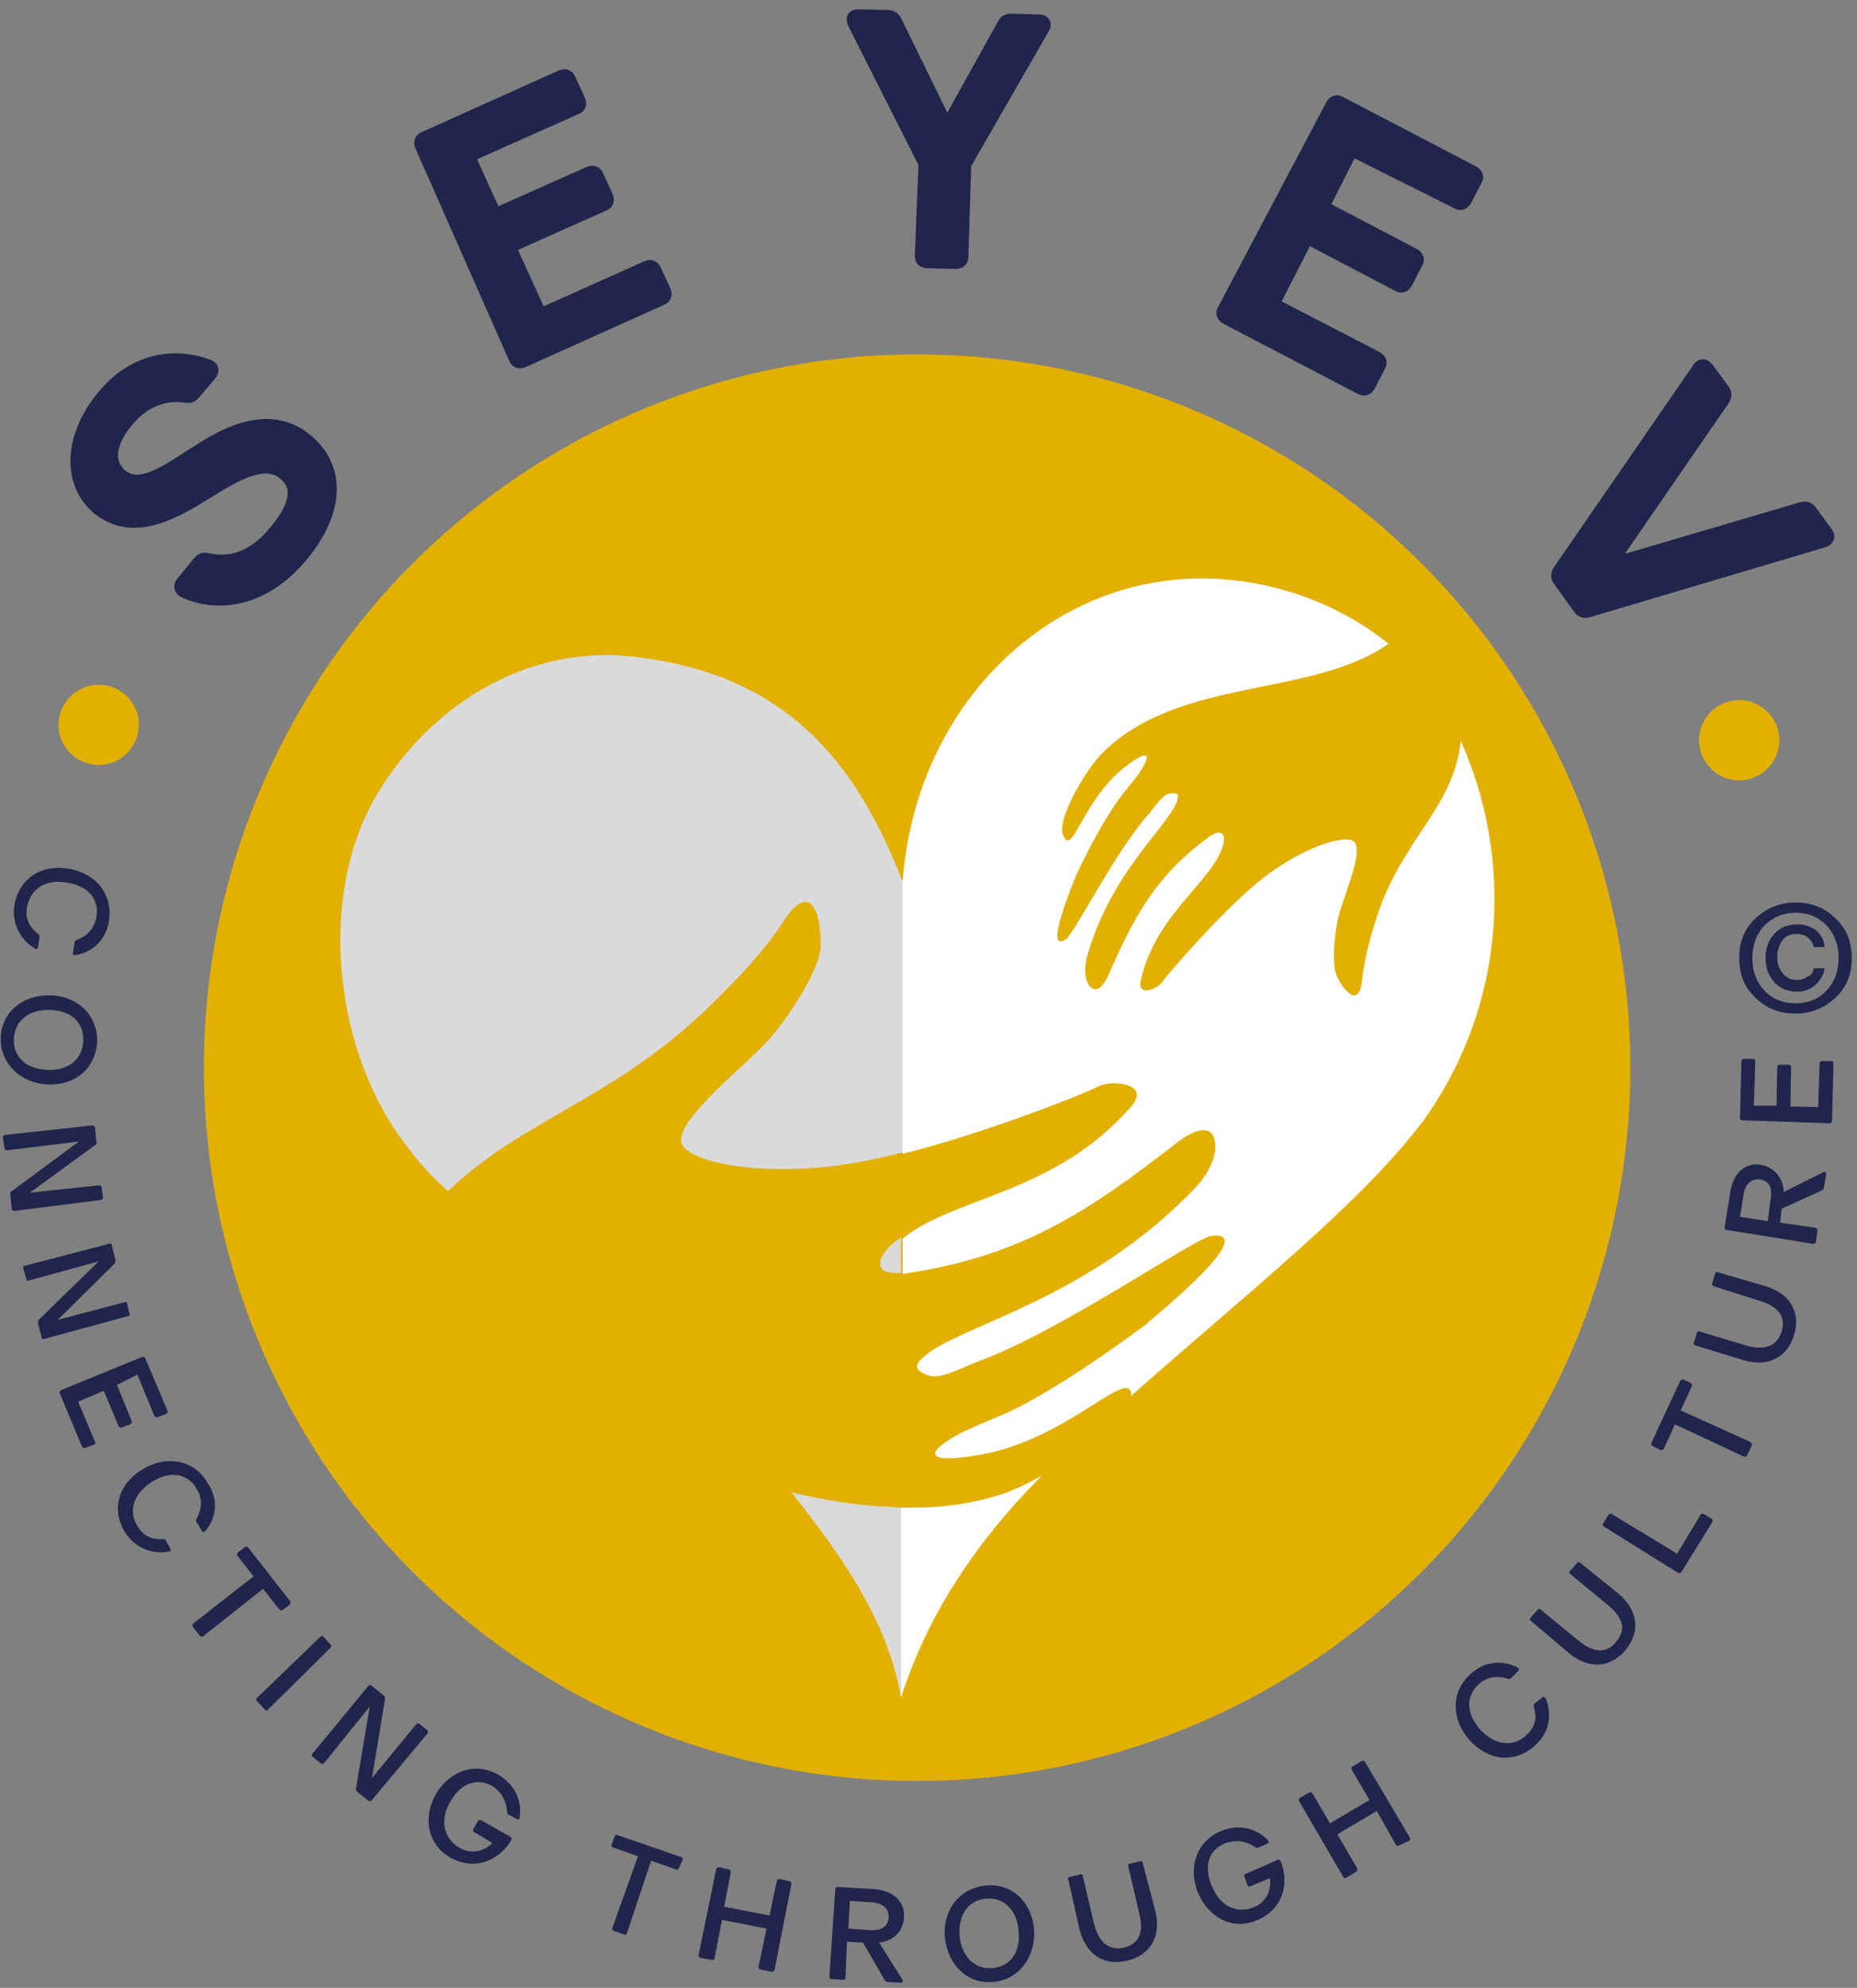 <?xml version="1.0" encoding="UTF-8"?>
<svg width="128px" height="137px" viewBox="0 0 128 137" version="1.1" xmlns="http://www.w3.org/2000/svg" xmlns:xlink="http://www.w3.org/1999/xlink">
    <rect x="0" y="0" width="128" height="137" fill="#808080" stroke="none"/>
    <!-- Generator: Sketch 52.6 (67491) - http://www.bohemiancoding.com/sketch -->
    <title>seyev</title>
    <desc>Created with Sketch.</desc>
    <g id="Page-1" stroke="none" stroke-width="1" fill="none" fill-rule="evenodd">
        <g id="Artboard-Copy" transform="translate(-896, -353)">
            <g id="seyev" transform="translate(896, 354)">
                <path d="M119.881,65.028 C119.881,63.92 120.234,63.013 120.99,62.308 C121.745,61.603 122.652,61.2 123.76,61.2 C124.868,61.2 125.775,61.553 126.53,62.308 C127.286,63.013 127.639,63.92 127.639,65.028 C127.639,66.136 127.286,67.043 126.53,67.748 C125.775,68.453 124.868,68.856 123.76,68.856 C122.652,68.856 121.745,68.504 120.99,67.748 C120.234,67.043 119.881,66.136 119.881,65.028 Z M120.788,65.028 C120.788,65.935 121.04,66.64 121.594,67.244 C122.148,67.849 122.904,68.151 123.76,68.151 C124.616,68.151 125.372,67.849 125.926,67.244 C126.48,66.64 126.732,65.884 126.732,65.028 C126.732,64.172 126.48,63.416 125.926,62.812 C125.372,62.207 124.616,61.905 123.76,61.905 C122.904,61.905 122.199,62.207 121.594,62.812 C121.04,63.416 120.788,64.172 120.788,65.028 Z M125.019,65.733 L125.775,65.733 C125.674,66.237 125.473,66.59 125.12,66.892 C124.767,67.194 124.364,67.345 123.911,67.345 C123.256,67.345 122.702,67.144 122.299,66.69 C121.896,66.237 121.695,65.683 121.695,65.028 C121.695,64.373 121.896,63.769 122.299,63.366 C122.702,62.913 123.256,62.711 123.911,62.711 C124.415,62.711 124.818,62.862 125.17,63.114 C125.523,63.416 125.724,63.769 125.775,64.273 L125.019,64.273 C124.969,64.021 124.818,63.769 124.616,63.618 C124.415,63.467 124.163,63.366 123.861,63.366 C123.407,63.366 123.055,63.517 122.853,63.819 C122.652,64.121 122.501,64.474 122.501,64.927 C122.501,65.381 122.601,65.733 122.853,66.036 C123.105,66.388 123.458,66.539 123.861,66.539 C124.163,66.539 124.415,66.439 124.616,66.287 C124.868,66.237 124.969,65.985 125.019,65.733 Z" id="Shape" fill="#21254B" fill-rule="nonzero"></path>
                <g id="Group" transform="translate(0, 58.43)" fill="#21254B">
                    <path d="M5.188,6.397 C5.037,6.397 4.987,6.347 5.037,6.196 L5.138,5.541 C5.138,5.44 5.188,5.39 5.289,5.339 C6.044,5.087 6.498,4.533 6.649,3.778 C6.85,2.67 6.196,1.662 4.684,1.41 C3.173,1.108 2.116,1.813 1.864,3.073 C1.713,3.929 2.065,4.483 2.619,4.936 C2.72,4.987 2.72,5.087 2.72,5.188 L2.619,5.843 C2.619,5.994 2.519,5.994 2.418,5.944 C1.561,5.44 0.756,4.382 1.007,2.871 C1.36,1.058 2.921,0.101 4.785,0.453 C6.75,0.806 7.807,2.367 7.505,4.08 C7.304,5.289 6.447,6.196 5.188,6.397 Z" id="Shape"></path>
                    <path d="M3.375,15.313 C1.41,15.262 -6.9388939e-18,13.852 0.05,12.089 C0.101,10.376 1.511,9.117 3.476,9.167 C5.44,9.218 6.75,10.628 6.699,12.391 C6.599,14.104 5.289,15.363 3.375,15.313 Z M3.476,10.175 C1.914,10.124 1.007,10.981 0.957,12.19 C0.907,13.348 1.763,14.255 3.274,14.305 C4.836,14.356 5.692,13.499 5.742,12.29 C5.793,11.132 4.987,10.225 3.476,10.175 Z" id="Shape" fill-rule="nonzero"></path>
                    <path d="M1.007,24.027 C0.907,24.027 0.806,23.976 0.806,23.876 L0.705,22.868 C0.705,22.767 0.705,22.717 0.806,22.667 L5.44,19.241 L0.504,19.846 C0.403,19.846 0.302,19.796 0.302,19.695 L0.201,18.99 C0.201,18.889 0.252,18.788 0.353,18.788 L6.347,18.133 C6.447,18.133 6.548,18.184 6.548,18.284 L6.649,19.292 C6.649,19.393 6.649,19.443 6.548,19.493 L2.065,22.767 L6.8,22.264 C6.901,22.264 7.001,22.314 7.001,22.415 L7.102,23.07 C7.102,23.17 7.052,23.271 6.951,23.271 L1.007,24.027 Z" id="Shape"></path>
                    <path d="M3.073,32.841 C2.972,32.892 2.871,32.841 2.871,32.741 L2.619,31.784 C2.619,31.683 2.619,31.633 2.67,31.532 L6.8,27.502 L2.015,28.812 C1.914,28.862 1.813,28.812 1.813,28.711 L1.612,28.006 C1.561,27.905 1.612,27.804 1.713,27.804 L7.505,26.293 C7.606,26.243 7.707,26.293 7.707,26.394 L7.959,27.401 C7.959,27.502 7.959,27.553 7.908,27.653 L3.979,31.532 L8.563,30.323 C8.664,30.273 8.764,30.323 8.764,30.424 L8.916,31.079 C8.966,31.179 8.916,31.28 8.815,31.28 L3.073,32.841 Z" id="Shape"></path>
                    <path d="M8.059,36.015 L9.067,38.483 C9.117,38.584 9.067,38.684 8.966,38.735 L8.412,38.936 C8.311,38.987 8.21,38.936 8.16,38.836 L7.153,36.418 L5.39,37.173 L6.548,39.944 C6.599,40.044 6.548,40.145 6.447,40.145 L5.893,40.347 C5.793,40.397 5.692,40.347 5.641,40.246 L4.13,36.619 C4.08,36.519 4.13,36.418 4.231,36.367 L9.772,34.101 C9.873,34.05 9.973,34.101 10.024,34.201 L11.535,37.778 C11.585,37.879 11.535,37.979 11.434,38.03 L10.88,38.231 C10.779,38.281 10.679,38.231 10.628,38.13 L9.47,35.31 L8.059,36.015 Z" id="Shape"></path>
                    <path d="M14.154,46.089 C14.053,46.19 13.953,46.19 13.902,46.039 L13.55,45.484 C13.499,45.384 13.499,45.333 13.55,45.233 C13.953,44.527 13.953,43.822 13.55,43.167 C12.996,42.21 11.837,41.858 10.527,42.664 C9.218,43.47 8.815,44.679 9.47,45.736 C9.923,46.492 10.527,46.693 11.233,46.643 C11.333,46.643 11.384,46.643 11.434,46.744 L11.736,47.298 C11.787,47.399 11.787,47.499 11.636,47.499 C10.679,47.701 9.369,47.399 8.563,46.089 C7.656,44.527 8.21,42.764 9.873,41.807 C11.585,40.8 13.449,41.253 14.305,42.764 C15.061,43.873 14.96,45.132 14.154,46.089 Z" id="Shape"></path>
                    <path d="M19.493,51.529 C19.393,51.579 19.342,51.579 19.241,51.479 L18.133,50.068 L14.003,53.342 C13.902,53.393 13.852,53.393 13.751,53.292 L13.298,52.687 C13.247,52.587 13.247,52.536 13.348,52.436 L17.479,49.212 L16.37,47.801 C16.32,47.701 16.32,47.65 16.421,47.55 L16.874,47.197 C16.975,47.147 17.025,47.147 17.126,47.247 L19.997,50.924 C20.047,51.025 20.047,51.076 19.947,51.176 L19.493,51.529 Z" id="Shape"></path>
                    <path d="M18.486,58.379 C18.385,58.48 18.335,58.48 18.234,58.379 L17.73,57.825 C17.63,57.724 17.63,57.674 17.73,57.573 L22.062,53.393 C22.163,53.292 22.213,53.292 22.314,53.393 L22.767,53.896 C22.868,53.997 22.868,54.047 22.767,54.148 L18.486,58.379 Z" id="Shape"></path>
                    <path d="M25.639,64.625 C25.588,64.726 25.487,64.726 25.387,64.676 L24.631,64.071 C24.581,64.021 24.53,63.97 24.53,63.87 L25.487,58.178 L22.364,62.056 C22.314,62.157 22.213,62.157 22.113,62.107 L21.559,61.653 C21.458,61.603 21.458,61.502 21.559,61.401 L25.387,56.767 C25.437,56.667 25.538,56.667 25.639,56.767 L26.444,57.422 C26.495,57.473 26.545,57.523 26.545,57.624 L25.639,63.114 L28.661,59.437 C28.711,59.336 28.812,59.336 28.913,59.387 L29.416,59.79 C29.517,59.84 29.517,59.941 29.467,60.041 L25.639,64.625 Z" id="Shape"></path>
                    <path d="M35.159,67.144 C35.259,67.194 35.31,67.295 35.209,67.446 C34.302,68.907 32.59,69.511 30.978,68.554 C29.467,67.647 29.114,65.834 30.071,64.172 C31.079,62.51 32.892,62.006 34.403,62.913 C35.461,63.567 36.015,64.676 35.813,65.834 C35.813,65.985 35.713,65.985 35.612,65.935 L35.058,65.633 C34.957,65.582 34.957,65.532 34.957,65.431 C34.907,64.676 34.554,64.071 33.95,63.668 C32.993,63.114 31.834,63.366 31.079,64.676 C30.273,65.985 30.575,67.244 31.633,67.899 C32.388,68.353 33.244,68.252 33.95,67.597 L32.69,66.841 C32.59,66.791 32.59,66.69 32.64,66.59 L32.942,66.086 C32.993,65.985 33.093,65.985 33.194,66.036 L35.159,67.144 Z" id="Shape"></path>
                    <path d="M46.794,69.31 C46.744,69.41 46.693,69.461 46.593,69.41 L44.88,68.806 L43.218,73.793 C43.167,73.893 43.117,73.944 43.016,73.893 L42.311,73.641 C42.21,73.591 42.16,73.541 42.21,73.44 L43.973,68.504 L42.261,67.899 C42.16,67.849 42.11,67.799 42.16,67.698 L42.361,67.144 C42.412,67.043 42.462,66.993 42.563,67.043 L46.945,68.554 C47.046,68.604 47.096,68.655 47.046,68.756 L46.794,69.31 Z" id="Shape"></path>
                    <path d="M52.436,76.311 C52.335,76.311 52.284,76.21 52.284,76.11 L52.839,73.49 L49.766,72.886 L49.262,75.505 C49.262,75.606 49.161,75.656 49.061,75.656 L48.305,75.505 C48.204,75.505 48.154,75.404 48.154,75.304 L49.363,69.41 C49.363,69.31 49.464,69.259 49.564,69.259 L50.219,69.41 C50.32,69.41 50.37,69.511 50.37,69.612 L49.917,71.979 L53.04,72.584 L53.544,70.216 C53.544,70.116 53.644,70.065 53.745,70.065 L54.4,70.216 C54.501,70.216 54.551,70.317 54.551,70.418 L53.393,76.311 C53.393,76.412 53.292,76.462 53.191,76.462 L52.436,76.311 Z" id="Shape"></path>
                    <path d="M58.379,74.397 L58.279,76.865 C58.279,76.966 58.228,77.016 58.077,77.016 L57.321,76.966 C57.221,76.966 57.17,76.916 57.17,76.764 L57.573,70.77 C57.573,70.67 57.624,70.619 57.775,70.619 L60.293,70.77 C61.603,70.871 62.409,71.677 62.308,72.735 C62.258,73.641 61.603,74.347 60.596,74.447 L62.207,77.016 C62.258,77.117 62.207,77.218 62.107,77.218 L61.2,77.167 C61.099,77.167 61.049,77.117 60.999,77.067 L59.487,74.447 L58.379,74.397 Z M59.941,73.591 C60.797,73.641 61.2,73.339 61.25,72.735 C61.301,72.13 60.847,71.727 60.092,71.677 L58.581,71.576 L58.48,73.49 L59.941,73.591 Z" id="Shape" fill-rule="nonzero"></path>
                    <path d="M71.274,73.49 C71.425,75.455 70.216,77.016 68.453,77.167 C66.741,77.319 65.33,76.059 65.129,74.095 C64.978,72.13 66.187,70.67 68,70.519 C69.713,70.367 71.073,71.576 71.274,73.49 Z M66.136,73.944 C66.287,75.505 67.244,76.311 68.403,76.21 C69.561,76.11 70.367,75.203 70.216,73.641 C70.065,72.08 69.108,71.324 67.95,71.425 C66.841,71.526 66.036,72.433 66.136,73.944 Z" id="Shape" fill-rule="nonzero"></path>
                    <path d="M79.636,72.281 C80.089,74.145 79.182,75.354 77.671,75.707 C76.16,76.059 74.85,75.354 74.397,73.49 L73.641,70.116 C73.591,70.015 73.641,69.914 73.793,69.914 L74.447,69.763 C74.548,69.713 74.649,69.763 74.649,69.914 L75.404,73.138 C75.757,74.548 76.513,75.001 77.47,74.8 C78.477,74.548 78.88,73.793 78.527,72.433 L77.772,69.209 C77.721,69.108 77.772,69.007 77.923,69.007 L78.578,68.856 C78.679,68.806 78.779,68.856 78.779,69.007 L79.636,72.281 Z" id="Shape"></path>
                    <path d="M88.047,68.756 C88.148,68.705 88.249,68.756 88.299,68.907 C88.904,70.519 88.35,72.231 86.587,72.936 C84.975,73.591 83.313,72.785 82.557,70.972 C81.852,69.159 82.557,67.396 84.219,66.741 C85.378,66.287 86.587,66.539 87.393,67.396 C87.493,67.496 87.443,67.597 87.342,67.647 L86.738,67.899 C86.637,67.95 86.587,67.95 86.486,67.849 C85.881,67.446 85.176,67.345 84.471,67.597 C83.413,68 82.91,69.058 83.514,70.519 C84.068,71.929 85.227,72.483 86.385,72.03 C87.191,71.727 87.644,70.972 87.544,70.015 L86.184,70.569 C86.083,70.619 85.982,70.569 85.982,70.468 L85.781,69.914 C85.73,69.813 85.781,69.713 85.881,69.713 L88.047,68.756 Z" id="Shape"></path>
                    <path d="M96.459,67.748 C96.359,67.799 96.258,67.799 96.207,67.698 L94.898,65.381 L92.178,66.993 L93.538,69.31 C93.588,69.41 93.588,69.511 93.487,69.561 L92.833,69.964 C92.732,70.015 92.631,70.015 92.581,69.914 L89.559,64.726 C89.508,64.625 89.508,64.524 89.609,64.474 L90.213,64.121 C90.314,64.071 90.415,64.071 90.465,64.172 L91.674,66.237 L94.394,64.625 L93.185,62.56 C93.135,62.459 93.135,62.359 93.236,62.308 L93.84,61.956 C93.941,61.905 94.041,61.905 94.092,62.006 L97.164,67.194 C97.215,67.295 97.215,67.396 97.114,67.446 L96.459,67.748 Z" id="Shape"></path>
                    <path d="M104.619,55.508 C104.72,55.559 104.72,55.659 104.619,55.76 L104.166,56.213 C104.116,56.264 104.015,56.314 103.914,56.264 C103.159,56.012 102.453,56.163 101.899,56.667 C101.093,57.422 100.993,58.581 102,59.739 C103.058,60.898 104.317,60.999 105.224,60.142 C105.879,59.538 105.929,58.883 105.727,58.228 C105.677,58.127 105.727,58.077 105.778,57.976 L106.281,57.573 C106.382,57.473 106.483,57.523 106.533,57.624 C106.936,58.53 106.936,59.89 105.778,60.898 C104.418,62.107 102.604,61.956 101.295,60.495 C99.985,59.034 100.036,57.12 101.345,55.961 C102.252,55.105 103.511,54.904 104.619,55.508 Z" id="Shape"></path>
                    <path d="M111.52,50.37 C112.981,51.579 113.031,53.09 112.074,54.249 C111.117,55.458 109.606,55.71 108.145,54.501 L105.526,52.284 C105.425,52.234 105.425,52.133 105.526,52.033 L105.979,51.529 C106.03,51.428 106.13,51.428 106.231,51.529 L108.8,53.644 C109.908,54.551 110.815,54.501 111.419,53.695 C112.074,52.889 111.923,52.083 110.815,51.176 L108.246,49.061 C108.145,49.01 108.145,48.91 108.246,48.809 L108.699,48.305 C108.75,48.204 108.85,48.204 108.951,48.305 L111.52,50.37 Z" id="Shape"></path>
                    <path d="M117.212,44.981 C117.262,44.88 117.363,44.88 117.464,44.93 L117.967,45.233 C118.068,45.283 118.068,45.384 118.018,45.484 L115.902,48.91 C115.852,49.01 115.751,49.01 115.65,48.96 L110.563,45.787 C110.462,45.736 110.462,45.636 110.513,45.535 L110.865,44.981 C110.916,44.88 111.016,44.88 111.117,44.93 L115.6,47.65 L117.212,44.981 Z" id="Shape"></path>
                    <path d="M116.507,35.864 C116.607,35.914 116.658,36.015 116.607,36.116 L115.852,37.778 L120.637,39.944 C120.738,39.994 120.788,40.095 120.738,40.196 L120.436,40.85 C120.385,40.951 120.284,41.001 120.184,40.951 L115.449,38.735 L114.693,40.397 C114.643,40.498 114.542,40.548 114.441,40.498 L113.938,40.246 C113.837,40.196 113.787,40.095 113.837,39.994 L115.801,35.763 C115.852,35.662 115.953,35.612 116.053,35.662 L116.507,35.864 Z" id="Shape"></path>
                    <path d="M121.695,29.215 C123.508,29.769 124.113,31.129 123.659,32.59 C123.206,34.05 121.947,34.856 120.133,34.302 L116.859,33.295 C116.759,33.244 116.708,33.194 116.759,33.093 L116.96,32.439 C117.01,32.338 117.061,32.287 117.161,32.338 L120.335,33.295 C121.695,33.698 122.501,33.295 122.803,32.338 C123.105,31.381 122.652,30.625 121.292,30.222 L118.119,29.215 C118.018,29.164 117.967,29.114 118.018,29.013 L118.219,28.359 C118.27,28.258 118.32,28.207 118.421,28.258 L121.695,29.215 Z" id="Shape"></path>
                    <path d="M122.702,24.833 L125.12,25.185 C125.221,25.185 125.271,25.286 125.271,25.387 L125.17,26.142 C125.17,26.243 125.07,26.293 124.969,26.293 L119.025,25.336 C118.924,25.336 118.874,25.236 118.874,25.135 L119.277,22.667 C119.479,21.357 120.385,20.652 121.393,20.853 C122.249,21.004 122.904,21.71 122.954,22.717 L125.674,21.357 C125.775,21.307 125.876,21.357 125.876,21.508 L125.724,22.415 C125.724,22.516 125.674,22.566 125.573,22.616 L122.803,23.876 L122.702,24.833 Z M122.047,23.221 C122.199,22.364 121.896,21.961 121.342,21.861 C120.738,21.76 120.284,22.163 120.184,22.919 L119.932,24.43 L121.846,24.732 L122.047,23.221 Z" id="Shape" fill-rule="nonzero"></path>
                    <path d="M122.45,16.773 L122.501,14.104 C122.501,14.003 122.551,13.953 122.702,13.953 L123.307,13.953 C123.407,13.953 123.458,14.003 123.458,14.154 L123.407,16.824 L125.321,16.874 L125.422,13.852 C125.422,13.751 125.473,13.701 125.624,13.701 L126.228,13.701 C126.329,13.701 126.379,13.751 126.379,13.902 L126.279,17.831 C126.279,17.932 126.228,17.982 126.077,17.982 L120.083,17.781 C119.982,17.781 119.932,17.73 119.932,17.579 L120.033,13.701 C120.033,13.6 120.083,13.55 120.234,13.55 L120.839,13.55 C120.939,13.55 120.99,13.6 120.99,13.751 L120.889,16.773 L122.45,16.773 Z" id="Shape"></path>
                </g>
                <g id="Group" transform="translate(5.037, 0)" fill="#21254B" stroke="#21254B" stroke-width="0.818">
                    <path d="M9.319,24.178 C9.621,24.279 9.721,24.53 9.47,24.833 L8.361,26.142 C8.21,26.344 8.009,26.394 7.757,26.344 C6.296,26.142 4.886,26.646 3.727,28.056 C2.367,29.719 2.468,30.978 3.324,31.733 C4.281,32.489 5.44,32.187 7.959,30.474 L8.613,30.071 C12.089,27.754 14.406,27.905 16.119,29.316 C18.486,31.28 18.234,34.353 15.816,37.274 C12.996,40.699 9.671,40.75 7.656,39.793 C7.354,39.641 7.304,39.39 7.505,39.138 L8.664,37.727 C8.815,37.526 9.016,37.476 9.268,37.526 C10.83,37.879 12.441,37.425 13.953,35.561 C15.413,33.799 15.564,32.539 14.557,31.683 C13.6,30.877 12.24,31.079 9.621,32.741 L8.865,33.194 C5.994,35.007 3.778,35.612 1.813,34.151 C-0.504,32.287 -0.151,28.963 2.015,26.344 C4.08,23.775 6.901,23.271 9.319,24.178 Z" id="Shape"></path>
                    <path d="M29.114,13.751 L35.561,10.88 C35.813,10.779 36.065,10.83 36.166,11.132 L36.821,12.542 C36.921,12.794 36.871,13.046 36.569,13.147 L30.121,16.018 L32.237,20.652 L39.541,17.378 C39.793,17.277 40.044,17.327 40.145,17.63 L40.8,19.04 C40.901,19.292 40.85,19.544 40.548,19.644 L31.028,23.926 C30.776,24.027 30.524,23.976 30.424,23.674 L23.976,9.067 C23.876,8.815 23.926,8.563 24.228,8.462 L33.647,4.231 C33.899,4.13 34.151,4.181 34.252,4.483 L34.907,5.893 C35.007,6.145 34.957,6.397 34.655,6.498 L27.301,9.772 L29.114,13.751 Z" id="Shape"></path>
                    <path d="M61.301,16.673 C61.301,16.975 61.15,17.126 60.847,17.126 L58.883,17.076 C58.581,17.076 58.43,16.924 58.43,16.622 L58.681,10.276 L53.796,0.604 C53.644,0.252 53.745,0.05 54.148,0.05 L56.163,0.101 C56.415,0.101 56.566,0.201 56.717,0.453 L60.142,7.455 L60.344,7.455 L64.121,0.655 C64.273,0.403 64.424,0.353 64.676,0.353 L66.59,0.403 C66.942,0.403 67.093,0.655 66.892,0.957 L61.502,10.326 L61.301,16.673 Z" id="Shape"></path>
                    <path d="M86.184,13.247 L92.43,16.521 C92.681,16.673 92.782,16.874 92.631,17.126 L91.926,18.486 C91.775,18.738 91.573,18.839 91.321,18.687 L85.076,15.413 L82.759,19.947 L89.861,23.624 C90.113,23.775 90.213,23.976 90.062,24.228 L89.357,25.588 C89.206,25.84 89.004,25.941 88.753,25.79 L79.484,20.954 C79.233,20.803 79.132,20.601 79.283,20.35 L86.738,6.246 C86.889,5.994 87.09,5.893 87.342,6.044 L96.51,10.83 C96.761,10.981 96.862,11.182 96.711,11.434 L96.006,12.794 C95.855,13.046 95.653,13.147 95.401,12.996 L88.148,9.369 L86.184,13.247 Z" id="Shape"></path>
                    <path d="M120.889,35.713 C121.09,35.964 120.99,36.216 120.687,36.317 L104.418,41.153 C104.166,41.203 103.964,41.153 103.813,40.951 L102.403,38.987 C102.252,38.785 102.252,38.584 102.403,38.332 L112.024,24.379 C112.225,24.077 112.477,24.127 112.679,24.379 L113.787,25.89 C113.938,26.092 113.938,26.293 113.787,26.545 L106.08,37.727 L106.181,37.828 L119.176,34 C119.428,33.95 119.63,34 119.781,34.201 L120.889,35.713 Z" id="Shape"></path>
                </g>
                <path d="M122.652,50.018 C122.652,51.529 121.393,52.788 119.881,52.788 C118.37,52.788 117.111,51.529 117.111,50.018 C117.111,48.507 118.37,47.247 119.881,47.247 C121.393,47.247 122.652,48.507 122.652,50.018 Z" id="Shape" fill="#E2B000"></path>
                <path d="M9.57,48.96 C9.57,50.471 8.311,51.73 6.8,51.73 C5.289,51.73 4.03,50.471 4.03,48.96 C4.03,47.449 5.289,46.19 6.8,46.19 C8.311,46.19 9.57,47.399 9.57,48.96 Z" id="Shape" fill="#E2B000"></path>
                <circle id="Oval" fill="#E2B000" cx="63.215" cy="72.584" r="49.161"></circle>
                <g id="Group" transform="translate(23.17, 43.822)" fill="#DADADA">
                    <path d="M38.483,42.916 L38.936,42.916 L38.936,40.447 C38.836,40.548 38.281,40.901 38.231,41.001 C37.375,41.807 37.022,42.865 38.483,42.916 Z" id="Shape"></path>
                    <path d="M31.381,58.027 C34.554,62.056 37.979,66.64 38.936,72.181 L38.936,59.084 L38.181,59.034 C35.914,58.933 33.647,58.581 31.381,58.027 Z" id="Shape"></path>
                    <path d="M7.707,37.274 C12.945,32.237 19.191,30.978 25.941,24.329 C27.603,22.717 29.517,20.702 30.827,18.687 C32.69,15.816 33.446,18.083 33.396,20.4 C33.345,22.113 30.927,25.639 29.719,26.948 C27.956,28.862 22.717,32.892 23.976,34.252 C25.185,35.612 30.927,36.367 36.871,35.108 C37.476,35.007 38.382,34.756 39.037,34.604 L39.037,15.917 C35.713,7.354 30.776,1.662 20.652,0.453 C13.449,-0.453 6.75,3.526 2.972,9.671 C-1.511,16.924 -0.05,28.006 4.936,34.252 C5.692,35.31 6.649,36.317 7.707,37.274 Z" id="Shape"></path>
                </g>
                <g id="Group" transform="translate(61.956, 38.785)" fill="#FFFFFF">
                    <path d="M38.735,11.283 C38.231,15.967 34.604,18.083 32.892,23.573 C32.489,24.833 32.086,26.344 31.935,27.704 C31.784,29.618 30.776,28.711 30.222,27.553 C29.769,26.696 30.071,24.279 30.323,23.321 C30.676,21.911 32.237,18.486 31.23,18.133 C30.273,17.781 27.2,18.939 24.581,21.156 C21.961,23.372 18.486,27.401 18.184,27.855 C17.881,28.359 16.421,28.963 16.673,27.804 C17.68,23.271 21.458,21.105 22.314,18.587 C22.566,17.881 22.364,17.126 21.256,17.982 C17.68,20.652 16.219,23.372 14.456,27.401 C14.003,28.409 13.499,28.661 13.096,28.107 C12.794,27.653 12.794,26.898 12.945,26.243 C14.557,20.4 18.486,17.227 19.141,15.514 C19.342,14.96 19.241,14.809 18.687,14.91 C18.184,14.96 17.73,15.716 17.176,16.37 C14.91,18.939 12.089,24.53 11.535,24.933 C9.873,26.092 12.139,20.803 12.19,20.601 C13.046,18.788 14.003,16.975 15.01,15.514 C15.665,14.557 16.471,13.801 16.924,12.895 C17.327,12.139 17.025,11.938 15.564,13.096 C12.593,15.413 11.887,19.594 11.283,17.63 C10.981,16.622 12.844,13.247 14.104,12.039 C19.393,6.85 28.459,8.311 33.748,4.584 C29.164,0.856 22.516,-0.856 16.421,0.604 C8.16,2.569 1.058,10.225 0.252,21.055 L0.252,39.742 C6.044,38.281 12.895,35.561 13.701,35.108 C14.607,34.604 17.428,34.856 16.018,36.468 C10.779,42.513 3.727,42.714 0.252,45.585 L0.252,48.003 C0.252,48.003 0.504,48.003 0.655,47.953 C8.462,46.744 12.996,43.772 19.141,38.987 C20.702,37.778 21.71,37.828 21.81,39.037 C21.911,39.994 21.256,41.203 20.45,42.059 C13.046,49.816 4.281,51.529 1.813,53.644 C1.007,54.299 1.058,54.652 2.015,55.004 C2.871,55.307 4.13,54.551 5.591,53.997 C11.283,51.881 20.4,45.535 21.559,45.384 C25.084,44.981 17.176,51.327 16.924,51.579 C14.053,53.695 11.081,55.71 8.311,57.17 C6.447,58.127 4.584,58.631 3.173,59.639 C1.964,60.495 2.216,61.049 5.49,60.495 C11.636,59.487 16.018,54.199 16.018,56.415 C23.775,49.514 32.086,43.016 36.317,37.224 C42.009,29.114 42.261,19.141 38.735,11.283 Z" id="Shape"></path>
                    <path d="M6.699,63.316 C4.533,63.97 2.317,64.172 0.151,64.121 C0.151,64.524 0.151,77.218 0.151,77.218 C1.813,71.979 4.936,66.841 9.873,61.905 C8.714,62.56 7.606,63.064 6.699,63.316 Z" id="Shape"></path>
                </g>
            </g>
        </g>
    </g>
</svg>
